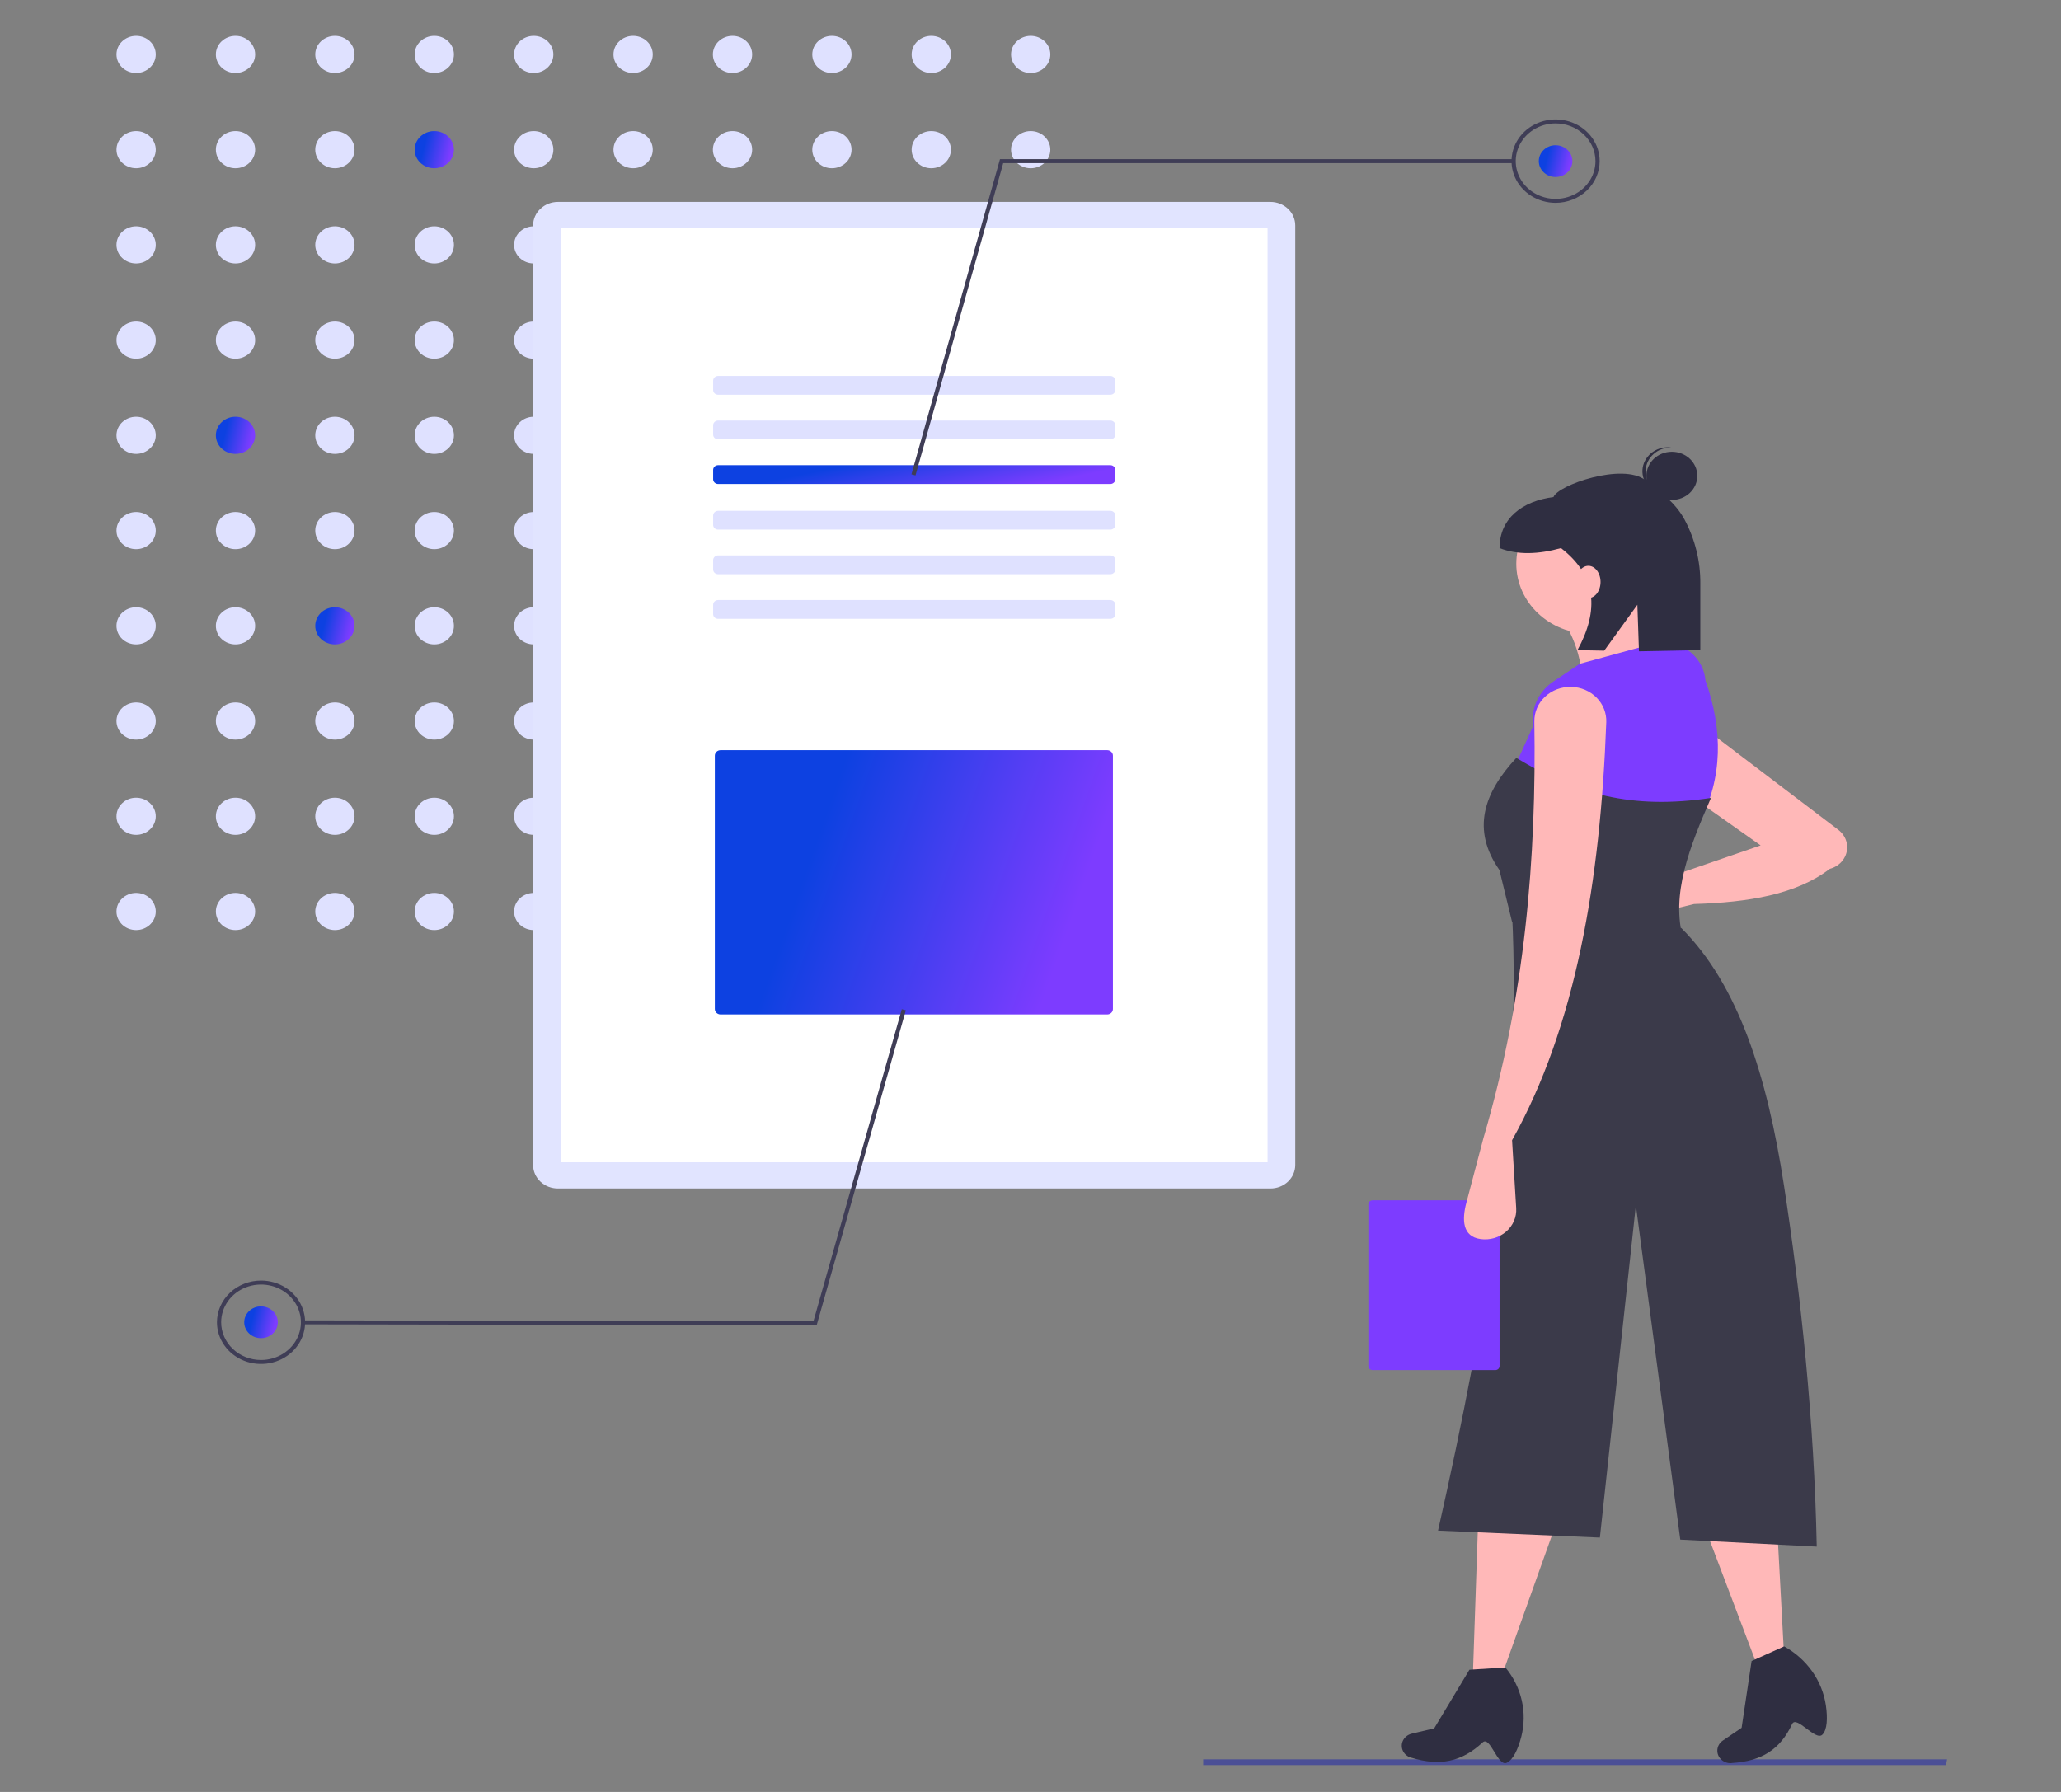 <?xml version="1.0" encoding="UTF-8"?>
<svg xmlns="http://www.w3.org/2000/svg" width="161" height="140" viewBox="0 0 161 140" fill="none">
  <rect x="0" y="0" width="161" height="140" fill="#808080" stroke="none"/>
  <path d="M152.015 137.9H93.99V137.451H152.101L152.015 137.9Z" fill="#4B4F96"></path>
  <path d="M10.634 5.704C11.481 5.704 12.168 5.054 12.168 4.252C12.168 3.451 11.481 2.801 10.634 2.801C9.787 2.801 9.1 3.451 9.1 4.252C9.1 5.054 9.787 5.704 10.634 5.704Z" fill="#DFE1FF"></path>
  <path d="M18.398 5.704C19.245 5.704 19.932 5.054 19.932 4.252C19.932 3.451 19.245 2.801 18.398 2.801C17.55 2.801 16.864 3.451 16.864 4.252C16.864 5.054 17.55 5.704 18.398 5.704Z" fill="#DFE1FF"></path>
  <path d="M26.162 5.704C27.009 5.704 27.696 5.054 27.696 4.252C27.696 3.451 27.009 2.801 26.162 2.801C25.315 2.801 24.628 3.451 24.628 4.252C24.628 5.054 25.315 5.704 26.162 5.704Z" fill="#DFE1FF"></path>
  <path d="M33.926 5.704C34.774 5.704 35.46 5.054 35.46 4.252C35.46 3.451 34.774 2.801 33.926 2.801C33.079 2.801 32.393 3.451 32.393 4.252C32.393 5.054 33.079 5.704 33.926 5.704Z" fill="#DFE1FF"></path>
  <path d="M41.694 5.704C42.541 5.704 43.228 5.054 43.228 4.252C43.228 3.451 42.541 2.801 41.694 2.801C40.847 2.801 40.16 3.451 40.16 4.252C40.16 5.054 40.847 5.704 41.694 5.704Z" fill="#DFE1FF"></path>
  <path d="M49.458 5.704C50.305 5.704 50.992 5.054 50.992 4.252C50.992 3.451 50.305 2.801 49.458 2.801C48.611 2.801 47.924 3.451 47.924 4.252C47.924 5.054 48.611 5.704 49.458 5.704Z" fill="#DFE1FF"></path>
  <path d="M57.222 5.704C58.069 5.704 58.756 5.054 58.756 4.252C58.756 3.451 58.069 2.801 57.222 2.801C56.375 2.801 55.688 3.451 55.688 4.252C55.688 5.054 56.375 5.704 57.222 5.704Z" fill="#DFE1FF"></path>
  <path d="M64.987 5.704C65.834 5.704 66.52 5.054 66.52 4.252C66.52 3.451 65.834 2.801 64.987 2.801C64.139 2.801 63.453 3.451 63.453 4.252C63.453 5.054 64.139 5.704 64.987 5.704Z" fill="#DFE1FF"></path>
  <path d="M72.749 5.704C73.596 5.704 74.283 5.054 74.283 4.252C74.283 3.451 73.596 2.801 72.749 2.801C71.902 2.801 71.215 3.451 71.215 4.252C71.215 5.054 71.902 5.704 72.749 5.704Z" fill="#DFE1FF"></path>
  <path d="M80.514 5.704C81.361 5.704 82.048 5.054 82.048 4.252C82.048 3.451 81.361 2.801 80.514 2.801C79.667 2.801 78.98 3.451 78.98 4.252C78.98 5.054 79.667 5.704 80.514 5.704Z" fill="#DFE1FF"></path>
  <path d="M10.634 13.145C11.481 13.145 12.168 12.495 12.168 11.694C12.168 10.892 11.481 10.242 10.634 10.242C9.787 10.242 9.1 10.892 9.1 11.694C9.1 12.495 9.787 13.145 10.634 13.145Z" fill="#DFE1FF"></path>
  <path d="M18.398 13.145C19.245 13.145 19.932 12.495 19.932 11.694C19.932 10.892 19.245 10.242 18.398 10.242C17.55 10.242 16.864 10.892 16.864 11.694C16.864 12.495 17.55 13.145 18.398 13.145Z" fill="#DFE1FF"></path>
  <path d="M26.162 13.145C27.009 13.145 27.696 12.495 27.696 11.694C27.696 10.892 27.009 10.242 26.162 10.242C25.315 10.242 24.628 10.892 24.628 11.694C24.628 12.495 25.315 13.145 26.162 13.145Z" fill="#DFE1FF"></path>
  <path d="M33.926 13.145C34.774 13.145 35.46 12.495 35.46 11.694C35.46 10.892 34.774 10.242 33.926 10.242C33.079 10.242 32.393 10.892 32.393 11.694C32.393 12.495 33.079 13.145 33.926 13.145Z" fill="url(#paint0_linear_129_12145)"></path>
  <path d="M41.694 13.145C42.541 13.145 43.228 12.495 43.228 11.694C43.228 10.892 42.541 10.242 41.694 10.242C40.847 10.242 40.16 10.892 40.16 11.694C40.16 12.495 40.847 13.145 41.694 13.145Z" fill="#DFE1FF"></path>
  <path d="M49.458 13.145C50.305 13.145 50.992 12.495 50.992 11.694C50.992 10.892 50.305 10.242 49.458 10.242C48.611 10.242 47.924 10.892 47.924 11.694C47.924 12.495 48.611 13.145 49.458 13.145Z" fill="#DFE1FF"></path>
  <path d="M57.222 13.145C58.069 13.145 58.756 12.495 58.756 11.694C58.756 10.892 58.069 10.242 57.222 10.242C56.375 10.242 55.688 10.892 55.688 11.694C55.688 12.495 56.375 13.145 57.222 13.145Z" fill="#DFE1FF"></path>
  <path d="M64.987 13.145C65.834 13.145 66.52 12.495 66.52 11.694C66.52 10.892 65.834 10.242 64.987 10.242C64.139 10.242 63.453 10.892 63.453 11.694C63.453 12.495 64.139 13.145 64.987 13.145Z" fill="#DFE1FF"></path>
  <path d="M72.749 13.145C73.596 13.145 74.283 12.495 74.283 11.694C74.283 10.892 73.596 10.242 72.749 10.242C71.902 10.242 71.215 10.892 71.215 11.694C71.215 12.495 71.902 13.145 72.749 13.145Z" fill="#DFE1FF"></path>
  <path d="M80.514 13.145C81.361 13.145 82.048 12.495 82.048 11.694C82.048 10.892 81.361 10.242 80.514 10.242C79.667 10.242 78.98 10.892 78.98 11.694C78.98 12.495 79.667 13.145 80.514 13.145Z" fill="#DFE1FF"></path>
  <path d="M10.634 20.583C11.481 20.583 12.168 19.933 12.168 19.131C12.168 18.33 11.481 17.68 10.634 17.68C9.787 17.68 9.1 18.33 9.1 19.131C9.1 19.933 9.787 20.583 10.634 20.583Z" fill="#DFE1FF"></path>
  <path d="M18.398 20.583C19.245 20.583 19.932 19.933 19.932 19.131C19.932 18.33 19.245 17.68 18.398 17.68C17.55 17.68 16.864 18.33 16.864 19.131C16.864 19.933 17.55 20.583 18.398 20.583Z" fill="#DFE1FF"></path>
  <path d="M26.162 20.583C27.009 20.583 27.696 19.933 27.696 19.131C27.696 18.33 27.009 17.68 26.162 17.68C25.315 17.68 24.628 18.33 24.628 19.131C24.628 19.933 25.315 20.583 26.162 20.583Z" fill="#DFE1FF"></path>
  <path d="M33.926 20.583C34.774 20.583 35.46 19.933 35.46 19.131C35.46 18.33 34.774 17.68 33.926 17.68C33.079 17.68 32.393 18.33 32.393 19.131C32.393 19.933 33.079 20.583 33.926 20.583Z" fill="#DFE1FF"></path>
  <path d="M41.694 20.583C42.541 20.583 43.228 19.933 43.228 19.131C43.228 18.33 42.541 17.68 41.694 17.68C40.847 17.68 40.16 18.33 40.16 19.131C40.16 19.933 40.847 20.583 41.694 20.583Z" fill="#DFE1FF"></path>
  <path d="M49.458 20.583C50.305 20.583 50.992 19.933 50.992 19.131C50.992 18.33 50.305 17.68 49.458 17.68C48.611 17.68 47.924 18.33 47.924 19.131C47.924 19.933 48.611 20.583 49.458 20.583Z" fill="#DFE1FF"></path>
  <path d="M57.222 20.583C58.069 20.583 58.756 19.933 58.756 19.131C58.756 18.33 58.069 17.68 57.222 17.68C56.375 17.68 55.688 18.33 55.688 19.131C55.688 19.933 56.375 20.583 57.222 20.583Z" fill="#DFE1FF"></path>
  <path d="M64.987 20.583C65.834 20.583 66.52 19.933 66.52 19.131C66.52 18.33 65.834 17.68 64.987 17.68C64.139 17.68 63.453 18.33 63.453 19.131C63.453 19.933 64.139 20.583 64.987 20.583Z" fill="#DFE1FF"></path>
  <path d="M72.749 20.583C73.596 20.583 74.283 19.933 74.283 19.131C74.283 18.33 73.596 17.68 72.749 17.68C71.902 17.68 71.215 18.33 71.215 19.131C71.215 19.933 71.902 20.583 72.749 20.583Z" fill="#DFE1FF"></path>
  <path d="M80.514 20.583C81.361 20.583 82.048 19.933 82.048 19.131C82.048 18.33 81.361 17.68 80.514 17.68C79.667 17.68 78.98 18.33 78.98 19.131C78.98 19.933 79.667 20.583 80.514 20.583Z" fill="#DFE1FF"></path>
  <path d="M10.634 28.024C11.481 28.024 12.168 27.374 12.168 26.573C12.168 25.771 11.481 25.121 10.634 25.121C9.787 25.121 9.1 25.771 9.1 26.573C9.1 27.374 9.787 28.024 10.634 28.024Z" fill="#DFE1FF"></path>
  <path d="M18.398 28.024C19.245 28.024 19.932 27.374 19.932 26.573C19.932 25.771 19.245 25.121 18.398 25.121C17.55 25.121 16.864 25.771 16.864 26.573C16.864 27.374 17.55 28.024 18.398 28.024Z" fill="#DFE1FF"></path>
  <path d="M26.162 28.024C27.009 28.024 27.696 27.374 27.696 26.573C27.696 25.771 27.009 25.121 26.162 25.121C25.315 25.121 24.628 25.771 24.628 26.573C24.628 27.374 25.315 28.024 26.162 28.024Z" fill="#DFE1FF"></path>
  <path d="M33.926 28.024C34.774 28.024 35.46 27.374 35.46 26.573C35.46 25.771 34.774 25.121 33.926 25.121C33.079 25.121 32.393 25.771 32.393 26.573C32.393 27.374 33.079 28.024 33.926 28.024Z" fill="#DFE1FF"></path>
  <path d="M41.694 28.024C42.541 28.024 43.228 27.374 43.228 26.573C43.228 25.771 42.541 25.121 41.694 25.121C40.847 25.121 40.16 25.771 40.16 26.573C40.16 27.374 40.847 28.024 41.694 28.024Z" fill="#DFE1FF"></path>
  <path d="M49.458 28.024C50.305 28.024 50.992 27.374 50.992 26.573C50.992 25.771 50.305 25.121 49.458 25.121C48.611 25.121 47.924 25.771 47.924 26.573C47.924 27.374 48.611 28.024 49.458 28.024Z" fill="#DFE1FF"></path>
  <path d="M57.222 28.024C58.069 28.024 58.756 27.374 58.756 26.573C58.756 25.771 58.069 25.121 57.222 25.121C56.375 25.121 55.688 25.771 55.688 26.573C55.688 27.374 56.375 28.024 57.222 28.024Z" fill="#DFE1FF"></path>
  <path d="M64.987 28.024C65.834 28.024 66.52 27.374 66.52 26.573C66.52 25.771 65.834 25.121 64.987 25.121C64.139 25.121 63.453 25.771 63.453 26.573C63.453 27.374 64.139 28.024 64.987 28.024Z" fill="#DFE1FF"></path>
  <path d="M72.749 28.024C73.596 28.024 74.283 27.374 74.283 26.573C74.283 25.771 73.596 25.121 72.749 25.121C71.902 25.121 71.215 25.771 71.215 26.573C71.215 27.374 71.902 28.024 72.749 28.024Z" fill="#DFE1FF"></path>
  <path d="M80.514 28.024C81.361 28.024 82.048 27.374 82.048 26.573C82.048 25.771 81.361 25.121 80.514 25.121C79.667 25.121 78.98 25.771 78.98 26.573C78.98 27.374 79.667 28.024 80.514 28.024Z" fill="#DFE1FF"></path>
  <path d="M10.634 35.462C11.481 35.462 12.168 34.812 12.168 34.01C12.168 33.209 11.481 32.559 10.634 32.559C9.787 32.559 9.1 33.209 9.1 34.01C9.1 34.812 9.787 35.462 10.634 35.462Z" fill="#DFE1FF"></path>
  <path d="M18.398 35.462C19.245 35.462 19.932 34.812 19.932 34.01C19.932 33.209 19.245 32.559 18.398 32.559C17.55 32.559 16.864 33.209 16.864 34.01C16.864 34.812 17.55 35.462 18.398 35.462Z" fill="url(#paint1_linear_129_12145)"></path>
  <path d="M26.162 35.462C27.009 35.462 27.696 34.812 27.696 34.01C27.696 33.209 27.009 32.559 26.162 32.559C25.315 32.559 24.628 33.209 24.628 34.01C24.628 34.812 25.315 35.462 26.162 35.462Z" fill="#DFE1FF"></path>
  <path d="M33.926 35.462C34.774 35.462 35.46 34.812 35.46 34.01C35.46 33.209 34.774 32.559 33.926 32.559C33.079 32.559 32.393 33.209 32.393 34.01C32.393 34.812 33.079 35.462 33.926 35.462Z" fill="#DFE1FF"></path>
  <path d="M41.694 35.462C42.541 35.462 43.228 34.812 43.228 34.01C43.228 33.209 42.541 32.559 41.694 32.559C40.847 32.559 40.16 33.209 40.16 34.01C40.16 34.812 40.847 35.462 41.694 35.462Z" fill="#DFE1FF"></path>
  <path d="M49.458 35.462C50.305 35.462 50.992 34.812 50.992 34.01C50.992 33.209 50.305 32.559 49.458 32.559C48.611 32.559 47.924 33.209 47.924 34.01C47.924 34.812 48.611 35.462 49.458 35.462Z" fill="#DFE1FF"></path>
  <path d="M57.222 35.462C58.069 35.462 58.756 34.812 58.756 34.01C58.756 33.209 58.069 32.559 57.222 32.559C56.375 32.559 55.688 33.209 55.688 34.01C55.688 34.812 56.375 35.462 57.222 35.462Z" fill="#DFE1FF"></path>
  <path d="M64.987 35.462C65.834 35.462 66.52 34.812 66.52 34.01C66.52 33.209 65.834 32.559 64.987 32.559C64.139 32.559 63.453 33.209 63.453 34.01C63.453 34.812 64.139 35.462 64.987 35.462Z" fill="#DFE1FF"></path>
  <path d="M72.749 35.462C73.596 35.462 74.283 34.812 74.283 34.01C74.283 33.209 73.596 32.559 72.749 32.559C71.902 32.559 71.215 33.209 71.215 34.01C71.215 34.812 71.902 35.462 72.749 35.462Z" fill="#DFE1FF"></path>
  <path d="M80.514 35.462C81.361 35.462 82.048 34.812 82.048 34.01C82.048 33.209 81.361 32.559 80.514 32.559C79.667 32.559 78.98 33.209 78.98 34.01C78.98 34.812 79.667 35.462 80.514 35.462Z" fill="#DFE1FF"></path>
  <path d="M10.634 42.905C11.481 42.905 12.168 42.255 12.168 41.453C12.168 40.652 11.481 40.002 10.634 40.002C9.787 40.002 9.1 40.652 9.1 41.453C9.1 42.255 9.787 42.905 10.634 42.905Z" fill="#DFE1FF"></path>
  <path d="M18.398 42.905C19.245 42.905 19.932 42.255 19.932 41.453C19.932 40.652 19.245 40.002 18.398 40.002C17.55 40.002 16.864 40.652 16.864 41.453C16.864 42.255 17.55 42.905 18.398 42.905Z" fill="#DFE1FF"></path>
  <path d="M26.162 42.905C27.009 42.905 27.696 42.255 27.696 41.453C27.696 40.652 27.009 40.002 26.162 40.002C25.315 40.002 24.628 40.652 24.628 41.453C24.628 42.255 25.315 42.905 26.162 42.905Z" fill="#DFE1FF"></path>
  <path d="M33.926 42.905C34.774 42.905 35.46 42.255 35.46 41.453C35.46 40.652 34.774 40.002 33.926 40.002C33.079 40.002 32.393 40.652 32.393 41.453C32.393 42.255 33.079 42.905 33.926 42.905Z" fill="#DFE1FF"></path>
  <path d="M41.694 42.905C42.541 42.905 43.228 42.255 43.228 41.453C43.228 40.652 42.541 40.002 41.694 40.002C40.847 40.002 40.16 40.652 40.16 41.453C40.16 42.255 40.847 42.905 41.694 42.905Z" fill="#DFE1FF"></path>
  <path d="M49.458 42.905C50.305 42.905 50.992 42.255 50.992 41.453C50.992 40.652 50.305 40.002 49.458 40.002C48.611 40.002 47.924 40.652 47.924 41.453C47.924 42.255 48.611 42.905 49.458 42.905Z" fill="#DFE1FF"></path>
  <path d="M57.222 42.905C58.069 42.905 58.756 42.255 58.756 41.453C58.756 40.652 58.069 40.002 57.222 40.002C56.375 40.002 55.688 40.652 55.688 41.453C55.688 42.255 56.375 42.905 57.222 42.905Z" fill="#DFE1FF"></path>
  <path d="M64.987 42.905C65.834 42.905 66.52 42.255 66.52 41.453C66.52 40.652 65.834 40.002 64.987 40.002C64.139 40.002 63.453 40.652 63.453 41.453C63.453 42.255 64.139 42.905 64.987 42.905Z" fill="#DFE1FF"></path>
  <path d="M72.749 42.905C73.596 42.905 74.283 42.255 74.283 41.453C74.283 40.652 73.596 40.002 72.749 40.002C71.902 40.002 71.215 40.652 71.215 41.453C71.215 42.255 71.902 42.905 72.749 42.905Z" fill="#DFE1FF"></path>
  <path d="M80.514 42.905C81.361 42.905 82.048 42.255 82.048 41.453C82.048 40.652 81.361 40.002 80.514 40.002C79.667 40.002 78.98 40.652 78.98 41.453C78.98 42.255 79.667 42.905 80.514 42.905Z" fill="#DFE1FF"></path>
  <path d="M10.634 50.346C11.481 50.346 12.168 49.697 12.168 48.895C12.168 48.093 11.481 47.443 10.634 47.443C9.787 47.443 9.1 48.093 9.1 48.895C9.1 49.697 9.787 50.346 10.634 50.346Z" fill="#DFE1FF"></path>
  <path d="M18.398 50.346C19.245 50.346 19.932 49.697 19.932 48.895C19.932 48.093 19.245 47.443 18.398 47.443C17.55 47.443 16.864 48.093 16.864 48.895C16.864 49.697 17.55 50.346 18.398 50.346Z" fill="#DFE1FF"></path>
  <path d="M26.162 50.346C27.009 50.346 27.696 49.697 27.696 48.895C27.696 48.093 27.009 47.443 26.162 47.443C25.315 47.443 24.628 48.093 24.628 48.895C24.628 49.697 25.315 50.346 26.162 50.346Z" fill="url(#paint2_linear_129_12145)"></path>
  <path d="M33.926 50.346C34.774 50.346 35.46 49.697 35.46 48.895C35.46 48.093 34.774 47.443 33.926 47.443C33.079 47.443 32.393 48.093 32.393 48.895C32.393 49.697 33.079 50.346 33.926 50.346Z" fill="#DFE1FF"></path>
  <path d="M41.694 50.346C42.541 50.346 43.228 49.697 43.228 48.895C43.228 48.093 42.541 47.443 41.694 47.443C40.847 47.443 40.16 48.093 40.16 48.895C40.16 49.697 40.847 50.346 41.694 50.346Z" fill="#DFE1FF"></path>
  <path d="M49.458 50.346C50.305 50.346 50.992 49.697 50.992 48.895C50.992 48.093 50.305 47.443 49.458 47.443C48.611 47.443 47.924 48.093 47.924 48.895C47.924 49.697 48.611 50.346 49.458 50.346Z" fill="#DFE1FF"></path>
  <path d="M57.222 50.346C58.069 50.346 58.756 49.697 58.756 48.895C58.756 48.093 58.069 47.443 57.222 47.443C56.375 47.443 55.688 48.093 55.688 48.895C55.688 49.697 56.375 50.346 57.222 50.346Z" fill="#DFE1FF"></path>
  <path d="M64.987 50.346C65.834 50.346 66.52 49.697 66.52 48.895C66.52 48.093 65.834 47.443 64.987 47.443C64.139 47.443 63.453 48.093 63.453 48.895C63.453 49.697 64.139 50.346 64.987 50.346Z" fill="#DFE1FF"></path>
  <path d="M72.749 50.346C73.596 50.346 74.283 49.697 74.283 48.895C74.283 48.093 73.596 47.443 72.749 47.443C71.902 47.443 71.215 48.093 71.215 48.895C71.215 49.697 71.902 50.346 72.749 50.346Z" fill="#DFE1FF"></path>
  <path d="M80.514 50.346C81.361 50.346 82.048 49.697 82.048 48.895C82.048 48.093 81.361 47.443 80.514 47.443C79.667 47.443 78.98 48.093 78.98 48.895C78.98 49.697 79.667 50.346 80.514 50.346Z" fill="#DFE1FF"></path>
  <path d="M10.634 57.784C11.481 57.784 12.168 57.134 12.168 56.332C12.168 55.531 11.481 54.881 10.634 54.881C9.787 54.881 9.1 55.531 9.1 56.332C9.1 57.134 9.787 57.784 10.634 57.784Z" fill="#DFE1FF"></path>
  <path d="M18.398 57.784C19.245 57.784 19.932 57.134 19.932 56.332C19.932 55.531 19.245 54.881 18.398 54.881C17.55 54.881 16.864 55.531 16.864 56.332C16.864 57.134 17.55 57.784 18.398 57.784Z" fill="#DFE1FF"></path>
  <path d="M26.162 57.784C27.009 57.784 27.696 57.134 27.696 56.332C27.696 55.531 27.009 54.881 26.162 54.881C25.315 54.881 24.628 55.531 24.628 56.332C24.628 57.134 25.315 57.784 26.162 57.784Z" fill="#DFE1FF"></path>
  <path d="M33.926 57.784C34.774 57.784 35.46 57.134 35.46 56.332C35.46 55.531 34.774 54.881 33.926 54.881C33.079 54.881 32.393 55.531 32.393 56.332C32.393 57.134 33.079 57.784 33.926 57.784Z" fill="#DFE1FF"></path>
  <path d="M41.694 57.784C42.541 57.784 43.228 57.134 43.228 56.332C43.228 55.531 42.541 54.881 41.694 54.881C40.847 54.881 40.16 55.531 40.16 56.332C40.16 57.134 40.847 57.784 41.694 57.784Z" fill="#DFE1FF"></path>
  <path d="M49.458 57.784C50.305 57.784 50.992 57.134 50.992 56.332C50.992 55.531 50.305 54.881 49.458 54.881C48.611 54.881 47.924 55.531 47.924 56.332C47.924 57.134 48.611 57.784 49.458 57.784Z" fill="#DFE1FF"></path>
  <path d="M57.222 57.784C58.069 57.784 58.756 57.134 58.756 56.332C58.756 55.531 58.069 54.881 57.222 54.881C56.375 54.881 55.688 55.531 55.688 56.332C55.688 57.134 56.375 57.784 57.222 57.784Z" fill="#DFE1FF"></path>
  <path d="M64.987 57.784C65.834 57.784 66.52 57.134 66.52 56.332C66.52 55.531 65.834 54.881 64.987 54.881C64.139 54.881 63.453 55.531 63.453 56.332C63.453 57.134 64.139 57.784 64.987 57.784Z" fill="#DFE1FF"></path>
  <path d="M72.749 57.784C73.596 57.784 74.283 57.134 74.283 56.332C74.283 55.531 73.596 54.881 72.749 54.881C71.902 54.881 71.215 55.531 71.215 56.332C71.215 57.134 71.902 57.784 72.749 57.784Z" fill="#DFE1FF"></path>
  <path d="M80.514 57.784C81.361 57.784 82.048 57.134 82.048 56.332C82.048 55.531 81.361 54.881 80.514 54.881C79.667 54.881 78.98 55.531 78.98 56.332C78.98 57.134 79.667 57.784 80.514 57.784Z" fill="#DFE1FF"></path>
  <path d="M10.634 65.227C11.481 65.227 12.168 64.578 12.168 63.776C12.168 62.974 11.481 62.324 10.634 62.324C9.787 62.324 9.1 62.974 9.1 63.776C9.1 64.578 9.787 65.227 10.634 65.227Z" fill="#DFE1FF"></path>
  <path d="M18.398 65.227C19.245 65.227 19.932 64.578 19.932 63.776C19.932 62.974 19.245 62.324 18.398 62.324C17.55 62.324 16.864 62.974 16.864 63.776C16.864 64.578 17.55 65.227 18.398 65.227Z" fill="#DFE1FF"></path>
  <path d="M26.162 65.227C27.009 65.227 27.696 64.578 27.696 63.776C27.696 62.974 27.009 62.324 26.162 62.324C25.315 62.324 24.628 62.974 24.628 63.776C24.628 64.578 25.315 65.227 26.162 65.227Z" fill="#DFE1FF"></path>
  <path d="M33.926 65.227C34.774 65.227 35.46 64.578 35.46 63.776C35.46 62.974 34.774 62.324 33.926 62.324C33.079 62.324 32.393 62.974 32.393 63.776C32.393 64.578 33.079 65.227 33.926 65.227Z" fill="#DFE1FF"></path>
  <path d="M41.694 65.227C42.541 65.227 43.228 64.578 43.228 63.776C43.228 62.974 42.541 62.324 41.694 62.324C40.847 62.324 40.16 62.974 40.16 63.776C40.16 64.578 40.847 65.227 41.694 65.227Z" fill="#DFE1FF"></path>
  <path d="M49.458 65.227C50.305 65.227 50.992 64.578 50.992 63.776C50.992 62.974 50.305 62.324 49.458 62.324C48.611 62.324 47.924 62.974 47.924 63.776C47.924 64.578 48.611 65.227 49.458 65.227Z" fill="#DFE1FF"></path>
  <path d="M57.222 65.227C58.069 65.227 58.756 64.578 58.756 63.776C58.756 62.974 58.069 62.324 57.222 62.324C56.375 62.324 55.688 62.974 55.688 63.776C55.688 64.578 56.375 65.227 57.222 65.227Z" fill="#DFE1FF"></path>
  <path d="M64.987 65.227C65.834 65.227 66.52 64.578 66.52 63.776C66.52 62.974 65.834 62.324 64.987 62.324C64.139 62.324 63.453 62.974 63.453 63.776C63.453 64.578 64.139 65.227 64.987 65.227Z" fill="#DFE1FF"></path>
  <path d="M72.749 65.227C73.596 65.227 74.283 64.578 74.283 63.776C74.283 62.974 73.596 62.324 72.749 62.324C71.902 62.324 71.215 62.974 71.215 63.776C71.215 64.578 71.902 65.227 72.749 65.227Z" fill="#DFE1FF"></path>
  <path d="M80.514 65.227C81.361 65.227 82.048 64.578 82.048 63.776C82.048 62.974 81.361 62.324 80.514 62.324C79.667 62.324 78.98 62.974 78.98 63.776C78.98 64.578 79.667 65.227 80.514 65.227Z" fill="#DFE1FF"></path>
  <path d="M10.634 72.665C11.481 72.665 12.168 72.015 12.168 71.213C12.168 70.412 11.481 69.762 10.634 69.762C9.787 69.762 9.1 70.412 9.1 71.213C9.1 72.015 9.787 72.665 10.634 72.665Z" fill="#DFE1FF"></path>
  <path d="M18.398 72.665C19.245 72.665 19.932 72.015 19.932 71.213C19.932 70.412 19.245 69.762 18.398 69.762C17.55 69.762 16.864 70.412 16.864 71.213C16.864 72.015 17.55 72.665 18.398 72.665Z" fill="#DFE1FF"></path>
  <path d="M26.162 72.665C27.009 72.665 27.696 72.015 27.696 71.213C27.696 70.412 27.009 69.762 26.162 69.762C25.315 69.762 24.628 70.412 24.628 71.213C24.628 72.015 25.315 72.665 26.162 72.665Z" fill="#DFE1FF"></path>
  <path d="M33.926 72.665C34.774 72.665 35.46 72.015 35.46 71.213C35.46 70.412 34.774 69.762 33.926 69.762C33.079 69.762 32.393 70.412 32.393 71.213C32.393 72.015 33.079 72.665 33.926 72.665Z" fill="#DFE1FF"></path>
  <path d="M41.694 72.665C42.541 72.665 43.228 72.015 43.228 71.213C43.228 70.412 42.541 69.762 41.694 69.762C40.847 69.762 40.16 70.412 40.16 71.213C40.16 72.015 40.847 72.665 41.694 72.665Z" fill="#DFE1FF"></path>
  <path d="M49.458 72.665C50.305 72.665 50.992 72.015 50.992 71.213C50.992 70.412 50.305 69.762 49.458 69.762C48.611 69.762 47.924 70.412 47.924 71.213C47.924 72.015 48.611 72.665 49.458 72.665Z" fill="#DFE1FF"></path>
  <path d="M57.222 72.665C58.069 72.665 58.756 72.015 58.756 71.213C58.756 70.412 58.069 69.762 57.222 69.762C56.375 69.762 55.688 70.412 55.688 71.213C55.688 72.015 56.375 72.665 57.222 72.665Z" fill="#DFE1FF"></path>
  <path d="M64.987 72.665C65.834 72.665 66.52 72.015 66.52 71.213C66.52 70.412 65.834 69.762 64.987 69.762C64.139 69.762 63.453 70.412 63.453 71.213C63.453 72.015 64.139 72.665 64.987 72.665Z" fill="#DFE1FF"></path>
  <path d="M72.749 72.665C73.596 72.665 74.283 72.015 74.283 71.213C74.283 70.412 73.596 69.762 72.749 69.762C71.902 69.762 71.215 70.412 71.215 71.213C71.215 72.015 71.902 72.665 72.749 72.665Z" fill="#DFE1FF"></path>
  <path d="M80.514 72.665C81.361 72.665 82.048 72.015 82.048 71.213C82.048 70.412 81.361 69.762 80.514 69.762C79.667 69.762 78.98 70.412 78.98 71.213C78.98 72.015 79.667 72.665 80.514 72.665Z" fill="#DFE1FF"></path>
  <path d="M99.242 15.775C99.757 15.775 100.25 15.969 100.614 16.313C100.977 16.657 101.182 17.124 101.182 17.611V91.019C101.182 91.26 101.131 91.499 101.034 91.721C100.937 91.944 100.794 92.146 100.614 92.317C100.434 92.487 100.22 92.622 99.984 92.715C99.749 92.807 99.497 92.854 99.242 92.854H43.585C43.33 92.854 43.078 92.807 42.843 92.715C42.607 92.622 42.394 92.487 42.214 92.317C42.033 92.146 41.891 91.944 41.793 91.721C41.696 91.499 41.645 91.26 41.645 91.019V17.611C41.645 17.124 41.85 16.657 42.214 16.313C42.577 15.969 43.071 15.775 43.585 15.775L99.242 15.775Z" fill="#E1E4FF"></path>
  <path d="M43.813 90.803H99.019V17.822H43.813V90.803Z" fill="white"></path>
  <path d="M86.737 29.371C86.787 29.371 86.838 29.381 86.885 29.399C86.932 29.418 86.975 29.445 87.011 29.479C87.047 29.513 87.075 29.553 87.095 29.598C87.114 29.642 87.124 29.69 87.124 29.738V30.472C87.124 30.57 87.084 30.663 87.011 30.732C86.938 30.801 86.84 30.839 86.737 30.839H56.096C56.045 30.839 55.995 30.83 55.947 30.811C55.9 30.793 55.858 30.766 55.822 30.732C55.786 30.698 55.757 30.657 55.737 30.613C55.718 30.568 55.708 30.52 55.708 30.472V29.738C55.708 29.69 55.718 29.642 55.737 29.598C55.757 29.553 55.786 29.513 55.822 29.479C55.858 29.445 55.9 29.418 55.947 29.399C55.995 29.381 56.045 29.371 56.096 29.371H86.737Z" fill="#DFE1FF"></path>
  <path d="M86.737 32.855C86.84 32.855 86.938 32.894 87.011 32.963C87.084 33.032 87.124 33.125 87.124 33.222V33.957C87.124 34.054 87.084 34.147 87.011 34.216C86.938 34.285 86.84 34.324 86.737 34.324H56.096C56.045 34.324 55.995 34.314 55.947 34.296C55.9 34.277 55.858 34.25 55.822 34.216C55.786 34.182 55.757 34.142 55.737 34.097C55.718 34.053 55.708 34.005 55.708 33.957V33.222C55.708 33.174 55.718 33.127 55.737 33.082C55.757 33.038 55.786 32.997 55.822 32.963C55.858 32.929 55.9 32.902 55.947 32.883C55.995 32.865 56.045 32.855 56.096 32.855H86.737Z" fill="#DFE1FF"></path>
  <path d="M86.737 36.344C86.84 36.344 86.938 36.382 87.011 36.451C87.084 36.52 87.124 36.613 87.124 36.711V37.445C87.124 37.542 87.084 37.636 87.011 37.704C86.938 37.773 86.84 37.812 86.737 37.812H56.096C55.993 37.812 55.894 37.773 55.822 37.704C55.749 37.636 55.708 37.542 55.708 37.445V36.711C55.708 36.613 55.749 36.52 55.822 36.451C55.894 36.382 55.993 36.344 56.096 36.344H86.737Z" fill="url(#paint3_linear_129_12145)"></path>
  <path d="M86.737 39.908C86.84 39.908 86.938 39.947 87.011 40.016C87.084 40.084 87.124 40.178 87.124 40.275V41.009C87.124 41.107 87.084 41.2 87.011 41.269C86.938 41.338 86.84 41.376 86.737 41.376H56.096C56.045 41.376 55.995 41.367 55.947 41.348C55.9 41.33 55.858 41.303 55.822 41.269C55.786 41.235 55.757 41.194 55.737 41.15C55.718 41.105 55.708 41.057 55.708 41.009V40.275C55.708 40.227 55.718 40.179 55.737 40.135C55.757 40.09 55.786 40.05 55.822 40.016C55.858 39.982 55.9 39.955 55.947 39.936C55.995 39.918 56.045 39.908 56.096 39.908H86.737Z" fill="#DFE1FF"></path>
  <path d="M86.737 43.393C86.84 43.393 86.938 43.431 87.011 43.5C87.084 43.569 87.124 43.662 87.124 43.76V44.494C87.124 44.542 87.114 44.59 87.095 44.634C87.075 44.679 87.047 44.719 87.011 44.753C86.975 44.787 86.932 44.814 86.885 44.833C86.838 44.851 86.787 44.861 86.737 44.861H56.096C56.045 44.861 55.995 44.851 55.947 44.833C55.9 44.814 55.858 44.787 55.822 44.753C55.786 44.719 55.757 44.679 55.737 44.634C55.718 44.59 55.708 44.542 55.708 44.494V43.76C55.708 43.711 55.718 43.664 55.737 43.619C55.757 43.575 55.786 43.534 55.822 43.5C55.858 43.466 55.9 43.439 55.947 43.42C55.995 43.402 56.045 43.393 56.096 43.393H86.737Z" fill="#DFE1FF"></path>
  <path d="M86.737 46.881C86.84 46.881 86.938 46.919 87.011 46.988C87.084 47.057 87.124 47.151 87.124 47.248V47.982C87.124 48.079 87.084 48.173 87.011 48.242C86.938 48.31 86.84 48.349 86.737 48.349H56.096C55.993 48.349 55.894 48.31 55.822 48.242C55.749 48.173 55.708 48.079 55.708 47.982V47.248C55.708 47.151 55.749 47.057 55.822 46.988C55.894 46.919 55.993 46.881 56.096 46.881H86.737Z" fill="#DFE1FF"></path>
  <path d="M56.291 58.609C56.171 58.609 56.057 58.654 55.972 58.734C55.888 58.814 55.84 58.922 55.84 59.035V78.831C55.84 78.944 55.888 79.052 55.972 79.132C56.057 79.212 56.171 79.257 56.291 79.257H86.488C86.607 79.257 86.722 79.212 86.806 79.132C86.891 79.052 86.938 78.944 86.938 78.831V59.035C86.938 58.922 86.891 58.814 86.806 58.734C86.722 58.654 86.607 58.609 86.488 58.609H56.291Z" fill="url(#paint4_linear_129_12145)"></path>
  <path d="M71.516 37.141L71.199 37.061L78.116 12.435H118.241V12.746H78.368L71.516 37.141Z" fill="#3F3D56"></path>
  <path d="M121.52 15.848C120.839 15.848 120.173 15.656 119.607 15.299C119.041 14.941 118.6 14.432 118.339 13.836C118.079 13.241 118.01 12.586 118.143 11.954C118.276 11.322 118.604 10.742 119.085 10.286C119.567 9.831 120.18 9.52 120.848 9.395C121.516 9.269 122.208 9.333 122.837 9.58C123.466 9.827 124.004 10.244 124.382 10.78C124.76 11.316 124.962 11.945 124.962 12.59C124.961 13.454 124.598 14.281 123.953 14.892C123.307 15.503 122.432 15.847 121.52 15.848ZM121.52 9.642C120.904 9.642 120.301 9.815 119.789 10.139C119.277 10.463 118.878 10.923 118.642 11.462C118.406 12 118.345 12.593 118.465 13.165C118.585 13.736 118.882 14.262 119.317 14.674C119.753 15.086 120.308 15.367 120.912 15.481C121.516 15.594 122.142 15.536 122.712 15.313C123.281 15.09 123.767 14.712 124.109 14.227C124.452 13.743 124.634 13.173 124.634 12.59C124.633 11.808 124.305 11.059 123.721 10.507C123.137 9.954 122.345 9.643 121.52 9.642Z" fill="#3F3D56"></path>
  <path d="M121.52 13.83C122.244 13.83 122.831 13.274 122.831 12.589C122.831 11.903 122.244 11.348 121.52 11.348C120.796 11.348 120.208 11.903 120.208 12.589C120.208 13.274 120.796 13.83 121.52 13.83Z" fill="url(#paint5_linear_129_12145)"></path>
  <path d="M70.445 78.848L70.762 78.928L63.795 103.541L23.67 103.468L23.671 103.158L63.543 103.23L70.445 78.848Z" fill="#3F3D56"></path>
  <path d="M20.398 100.049C21.079 100.05 21.744 100.242 22.31 100.601C22.875 100.96 23.315 101.47 23.575 102.066C23.834 102.661 23.901 103.317 23.767 103.948C23.633 104.58 23.304 105.16 22.821 105.615C22.339 106.069 21.725 106.378 21.057 106.503C20.389 106.627 19.697 106.562 19.068 106.314C18.44 106.066 17.903 105.648 17.526 105.111C17.148 104.575 16.948 103.945 16.949 103.3C16.952 102.437 17.317 101.609 17.963 101C18.61 100.39 19.486 100.048 20.398 100.049ZM20.386 106.254C21.002 106.255 21.604 106.083 22.117 105.76C22.63 105.437 23.03 104.978 23.267 104.44C23.504 103.902 23.567 103.309 23.448 102.737C23.329 102.165 23.033 101.639 22.598 101.226C22.163 100.813 21.609 100.532 21.005 100.417C20.401 100.302 19.775 100.359 19.205 100.581C18.636 100.803 18.148 101.18 17.805 101.664C17.462 102.148 17.278 102.718 17.277 103.301C17.276 104.082 17.603 104.832 18.186 105.386C18.769 105.939 19.56 106.252 20.386 106.254Z" fill="#3F3D56"></path>
  <path d="M20.39 104.548C21.114 104.548 21.701 103.993 21.701 103.307C21.701 102.622 21.114 102.066 20.39 102.066C19.665 102.066 19.078 102.622 19.078 103.307C19.078 103.993 19.665 104.548 20.39 104.548Z" fill="url(#paint6_linear_129_12145)"></path>
  <path d="M117.375 130.761H115.062L115.475 118.641L121.59 118.953L117.375 130.761Z" fill="#FFB8B8"></path>
  <path d="M117.691 137.726C116.993 138.027 116.408 135.584 115.819 136.132C114.171 137.664 112.469 137.998 110.269 137.329L110.218 137.32C110.086 137.28 109.963 137.215 109.858 137.128C109.752 137.042 109.667 136.936 109.606 136.817C109.545 136.698 109.511 136.569 109.505 136.437C109.498 136.305 109.52 136.174 109.569 136.05C109.628 135.902 109.723 135.77 109.848 135.665C109.972 135.56 110.122 135.485 110.284 135.447L112.036 135.032L114.788 130.453L117.596 130.273C118.223 131.029 118.66 131.909 118.875 132.847C119.09 133.786 119.077 134.758 118.838 135.691C118.583 136.676 118.189 137.511 117.691 137.726Z" fill="#2F2E41"></path>
  <path d="M139.357 129.156L137.206 129.962L132.879 118.547L138.687 116.709L139.357 129.156Z" fill="#FFB8B8"></path>
  <path d="M142.357 135.526C141.825 136.049 140.331 133.981 139.996 134.695C139.059 136.694 137.606 137.596 135.3 137.74L135.25 137.75C135.111 137.759 134.971 137.741 134.84 137.697C134.708 137.653 134.588 137.584 134.485 137.495C134.382 137.406 134.3 137.297 134.243 137.177C134.186 137.057 134.155 136.927 134.153 136.795C134.15 136.637 134.187 136.481 134.262 136.34C134.337 136.199 134.447 136.077 134.583 135.985L136.051 134.99L136.83 129.774L139.372 128.629C140.248 129.113 140.996 129.78 141.561 130.577C142.126 131.375 142.492 132.284 142.632 133.235C142.778 134.239 142.736 135.153 142.357 135.526Z" fill="#2F2E41"></path>
  <path d="M131.34 51.55L123.573 54.521C123.801 52.197 123.157 49.872 121.755 47.953L128.2 46.545C128.116 48.408 129.181 50.073 131.34 51.55Z" fill="#FFB8B8"></path>
  <path d="M132.334 70.629L128.782 71.493C128.513 71.558 128.232 71.566 127.96 71.515C127.688 71.465 127.431 71.357 127.208 71.2C126.986 71.043 126.803 70.841 126.674 70.609C126.545 70.376 126.472 70.119 126.461 69.857C126.452 69.615 126.494 69.375 126.587 69.15C126.68 68.925 126.821 68.72 127 68.549C127.18 68.378 127.396 68.243 127.633 68.154C127.87 68.065 128.124 68.023 128.379 68.031L131.508 68.126L137.537 66.049L131.838 62.027L132.5 56.397L143.606 64.834C143.804 64.985 143.967 65.172 144.085 65.385C144.203 65.598 144.273 65.831 144.291 66.071C144.321 66.474 144.203 66.875 143.956 67.204C143.71 67.534 143.35 67.773 142.938 67.879C140.336 69.889 136.545 70.505 132.334 70.629Z" fill="#FFB8B8"></path>
  <path d="M124.233 49.518C127.428 49.518 130.017 47.067 130.017 44.044C130.017 41.021 127.428 38.57 124.233 38.57C121.038 38.57 118.449 41.021 118.449 44.044C118.449 47.067 121.038 49.518 124.233 49.518Z" fill="#FFB8B8"></path>
  <path d="M132.745 64.297C126.483 64.771 123.058 63.984 117.788 61.09L119.771 56.711C119.672 56.052 119.766 55.379 120.044 54.767C120.323 54.156 120.774 53.628 121.348 53.243L123.407 51.863L129.687 50.143L129.969 50.156C130.804 50.195 131.596 50.522 132.195 51.074C132.795 51.626 133.161 52.366 133.225 53.156C134.589 57.014 134.598 60.744 132.745 64.297Z" fill="#7D3CFF"></path>
  <path d="M131.508 73.445L118.121 72.037L117.13 67.971C114.932 64.831 115.891 61.955 118.452 59.213C123.12 62.048 127.452 63.273 133.656 62.341C132.006 66.138 130.483 69.87 131.508 73.445Z" fill="#3B3A4A"></path>
  <path d="M141.919 120.834L131.259 120.286L127.789 94.168L124.979 120.13L112.336 119.583C116.193 102.515 118.872 86.312 118.121 71.412L131.342 72.507C135.823 76.978 138.048 84.115 139.358 92.604C140.667 101.093 141.723 110.934 141.919 120.834Z" fill="#3B3A4A"></path>
  <path d="M128.554 36.717C128.587 36.24 128.811 35.792 129.18 35.466C129.549 35.139 130.036 34.958 130.542 34.959C130.501 34.954 130.46 34.948 130.418 34.945C129.892 34.913 129.374 35.08 128.978 35.41C128.582 35.739 128.34 36.204 128.306 36.702C128.273 37.2 128.449 37.691 128.797 38.065C129.145 38.44 129.637 38.669 130.163 38.701C130.205 38.703 130.246 38.702 130.287 38.702C129.786 38.642 129.327 38.403 129.005 38.035C128.683 37.666 128.522 37.195 128.554 36.717Z" fill="#2F2E41"></path>
  <path d="M128.542 37.521C126.768 36.129 121.683 37.898 121.354 38.834C118.957 39.143 117.141 40.467 117.141 42.821C118.567 43.374 120.188 43.306 121.941 42.821C124.735 44.976 124.926 47.684 123.227 50.795L125.317 50.835L127.908 47.251L128.032 50.886L132.824 50.795V45.586C132.839 43.854 132.418 42.144 131.595 40.596C130.848 39.224 129.69 38.422 128.542 37.521Z" fill="#2F2E41"></path>
  <path d="M124.081 46.726C124.606 46.726 125.031 46.162 125.031 45.467C125.031 44.771 124.606 44.207 124.081 44.207C123.556 44.207 123.13 44.771 123.13 45.467C123.13 46.162 123.556 46.726 124.081 46.726Z" fill="#FFB8B8"></path>
  <path d="M116.808 93.773C116.897 93.773 116.982 93.807 117.045 93.866C117.107 93.925 117.142 94.006 117.142 94.089V106.727C117.142 106.811 117.107 106.892 117.045 106.951C116.982 107.01 116.897 107.043 116.808 107.043H107.226C107.138 107.043 107.053 107.01 106.99 106.951C106.928 106.892 106.893 106.811 106.893 106.727V94.089C106.893 94.006 106.928 93.925 106.99 93.866C107.053 93.807 107.138 93.773 107.226 93.773H116.808Z" fill="#7D3CFF"></path>
  <path d="M118.119 89.085L118.442 94.393C118.463 94.734 118.403 95.076 118.267 95.393C118.131 95.71 117.922 95.995 117.655 96.226C117.388 96.457 117.071 96.629 116.725 96.729C116.379 96.829 116.014 96.856 115.656 96.806C114.231 96.608 114.199 95.289 114.548 93.966L115.879 88.928C119.144 77.85 120.026 66.977 119.86 56.372C119.854 56.012 119.924 55.655 120.067 55.322C120.21 54.989 120.423 54.686 120.693 54.433C120.963 54.18 121.285 53.981 121.638 53.849C121.992 53.717 122.37 53.653 122.75 53.663C123.12 53.673 123.485 53.753 123.823 53.897C124.161 54.041 124.466 54.247 124.72 54.503C124.973 54.759 125.171 55.06 125.301 55.388C125.431 55.717 125.492 56.066 125.479 56.417C125.016 68.87 123.097 80.179 118.119 89.085Z" fill="#FFB8B8"></path>
  <path d="M130.601 39.058C131.699 39.058 132.589 38.216 132.589 37.176C132.589 36.137 131.699 35.295 130.601 35.295C129.503 35.295 128.613 36.137 128.613 37.176C128.613 38.216 129.503 39.058 130.601 39.058Z" fill="#2F2E41"></path>
  <defs>
    <linearGradient id="paint0_linear_129_12145" x1="34.917" y1="13.022" x2="32.861" y2="12.516" gradientUnits="userSpaceOnUse">
      <stop stop-color="#7D3CFF"></stop>
      <stop offset="1" stop-color="#0D41E1"></stop>
    </linearGradient>
    <linearGradient id="paint1_linear_129_12145" x1="19.388" y1="35.338" x2="17.332" y2="34.832" gradientUnits="userSpaceOnUse">
      <stop stop-color="#7D3CFF"></stop>
      <stop offset="1" stop-color="#0D41E1"></stop>
    </linearGradient>
    <linearGradient id="paint2_linear_129_12145" x1="27.152" y1="50.223" x2="25.096" y2="49.717" gradientUnits="userSpaceOnUse">
      <stop stop-color="#7D3CFF"></stop>
      <stop offset="1" stop-color="#0D41E1"></stop>
    </linearGradient>
    <linearGradient id="paint3_linear_129_12145" x1="81.561" y1="37.749" x2="80.696" y2="33.439" gradientUnits="userSpaceOnUse">
      <stop stop-color="#7D3CFF"></stop>
      <stop offset="1" stop-color="#0D41E1"></stop>
    </linearGradient>
    <linearGradient id="paint4_linear_129_12145" x1="81.431" y1="78.378" x2="61.745" y2="71.477" gradientUnits="userSpaceOnUse">
      <stop stop-color="#7D3CFF"></stop>
      <stop offset="1" stop-color="#0D41E1"></stop>
    </linearGradient>
    <linearGradient id="paint5_linear_129_12145" x1="122.367" y1="13.724" x2="120.609" y2="13.292" gradientUnits="userSpaceOnUse">
      <stop stop-color="#7D3CFF"></stop>
      <stop offset="1" stop-color="#0D41E1"></stop>
    </linearGradient>
    <linearGradient id="paint6_linear_129_12145" x1="21.236" y1="104.443" x2="19.479" y2="104.01" gradientUnits="userSpaceOnUse">
      <stop stop-color="#7D3CFF"></stop>
      <stop offset="1" stop-color="#0D41E1"></stop>
    </linearGradient>
  </defs>
</svg>
